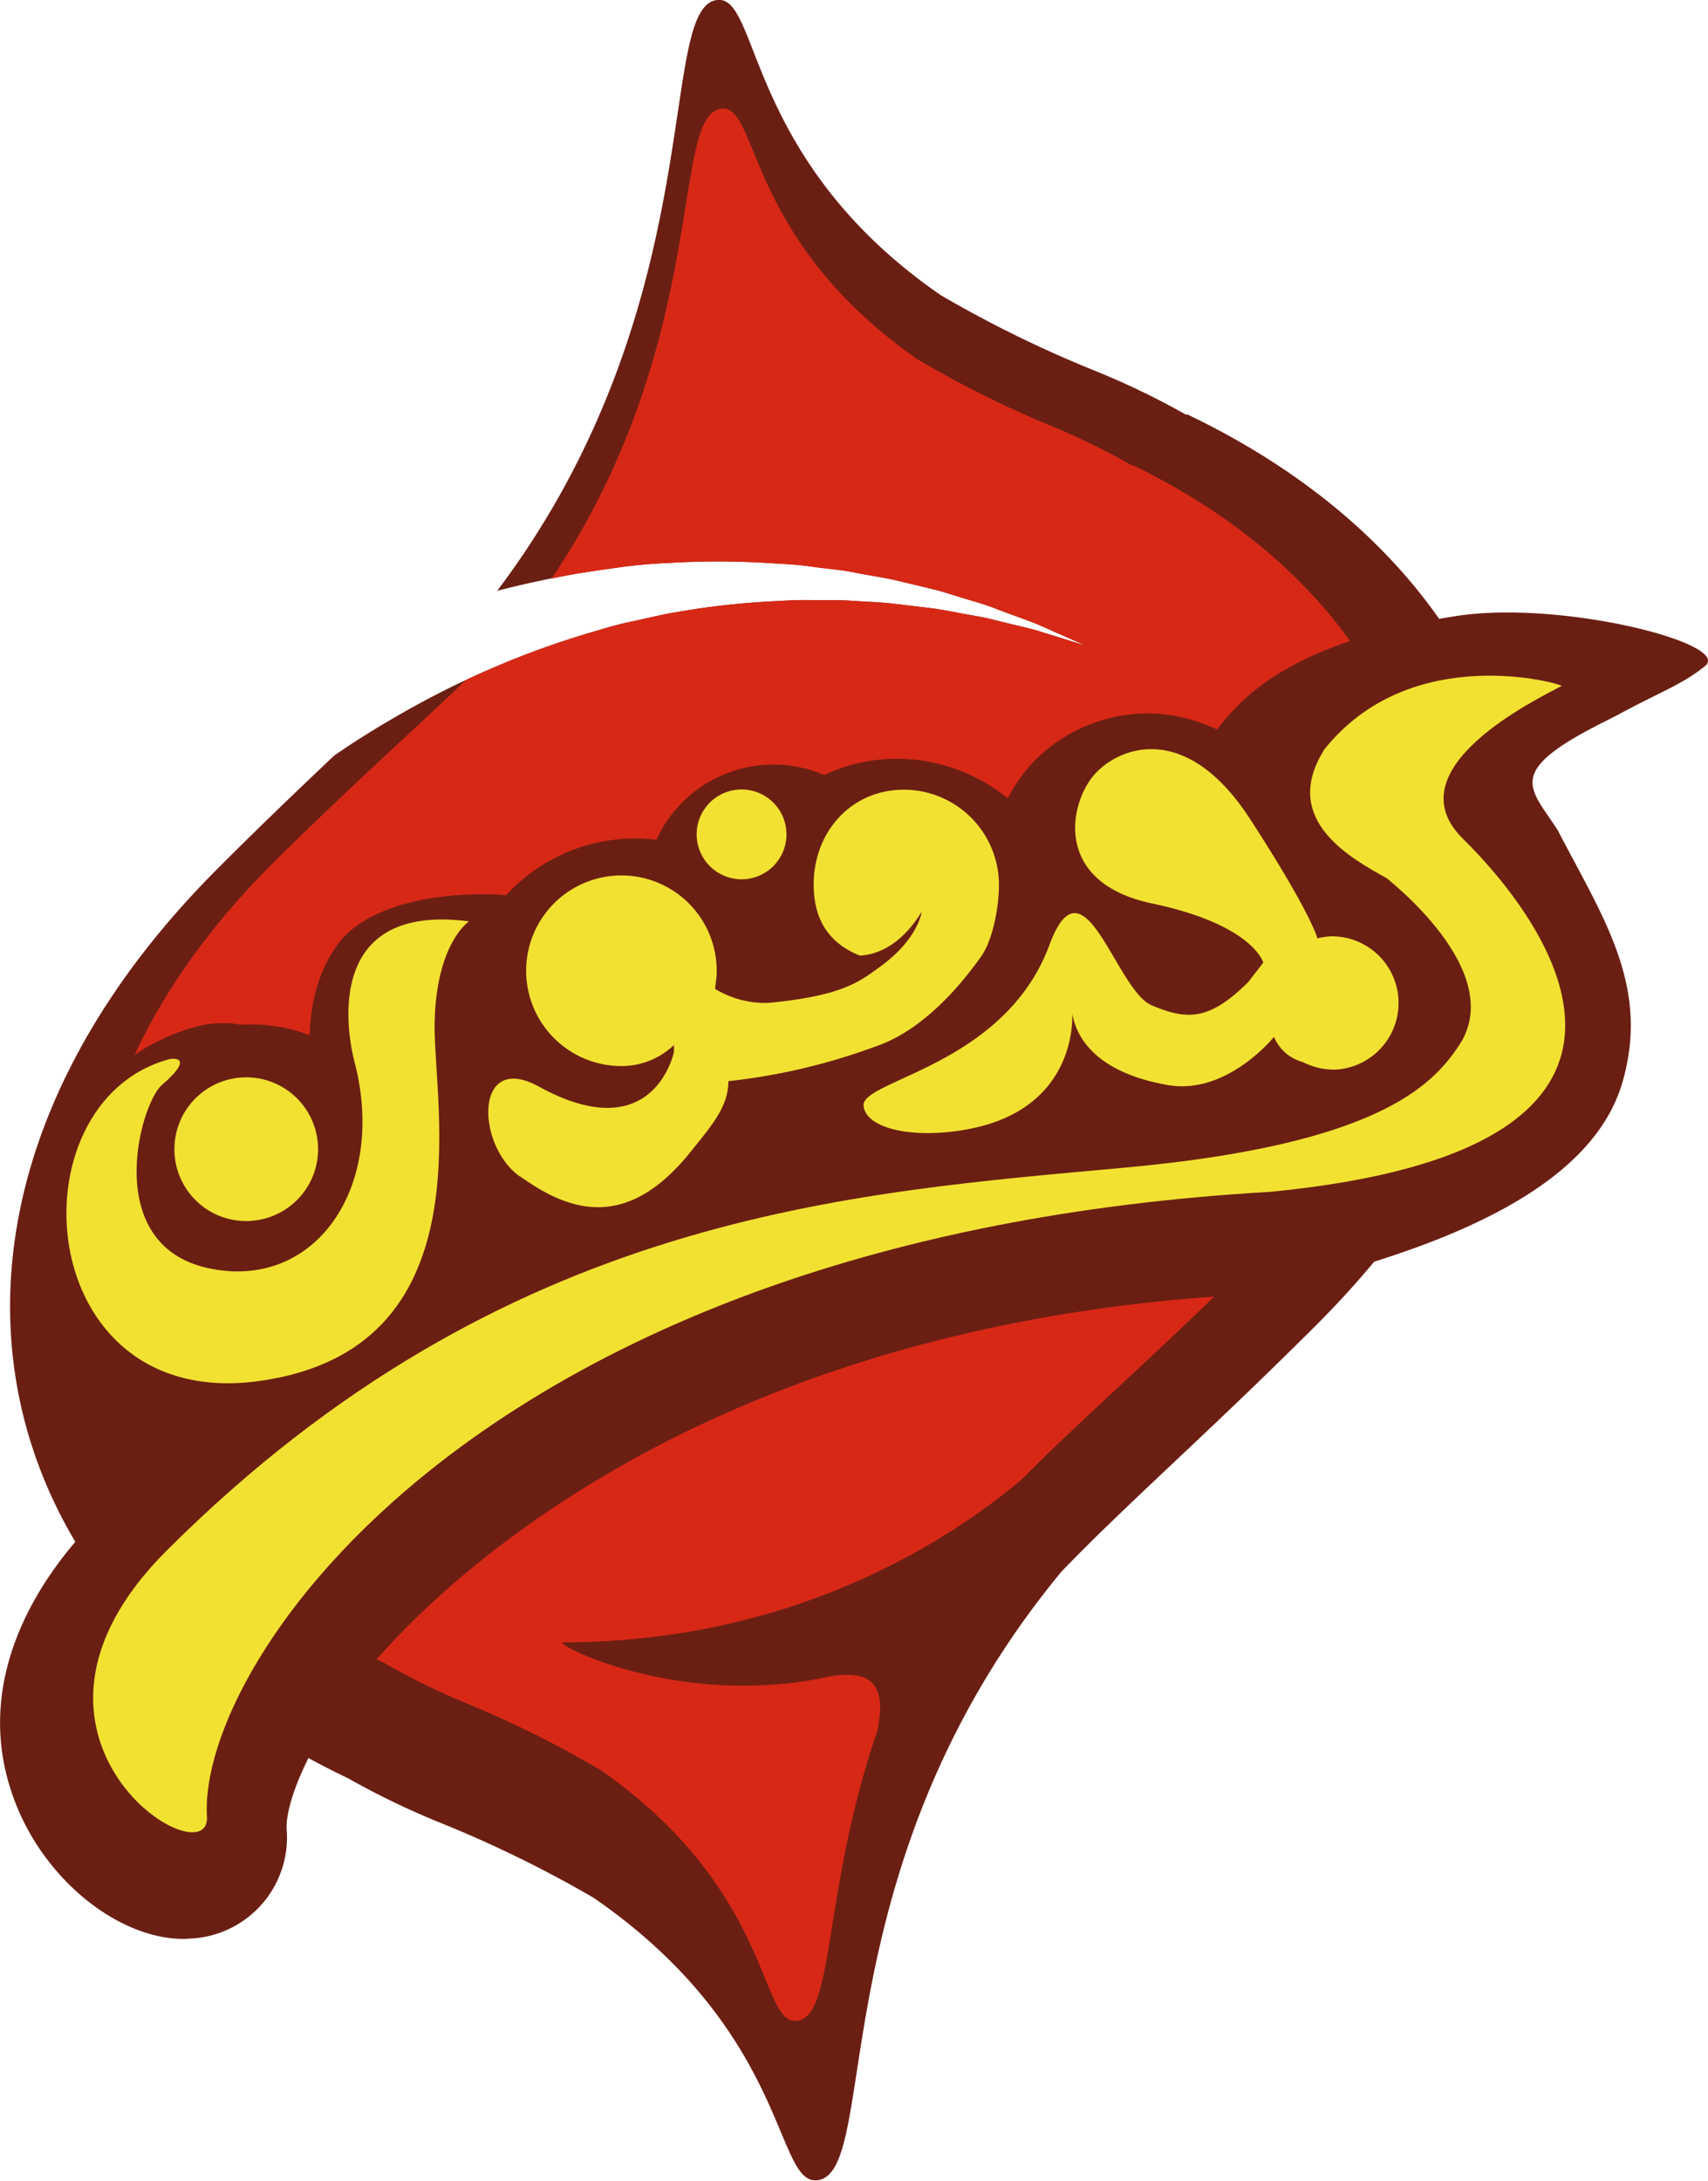 <svg xmlns="http://www.w3.org/2000/svg" viewBox="0 0 162.42 207.33"><defs><style>.cls-1{isolation:isolate;}.cls-2{mix-blend-mode:overlay;}.cls-3{fill:#6b1f13;}.cls-4{fill:#d72816;}.cls-5{fill:#651a15;}.cls-6{fill:#f3e132;}</style></defs><g class="cls-1"><g id="Layer_2" data-name="Layer 2"><g id="Layer_1-2" data-name="Layer 1"><g class="cls-2"><path class="cls-3" d="M112.82,39.44a73.92,73.92,0,0,0-8.68-4.19,112.32,112.32,0,0,1-14.66-7.18C70.75,15.17,72.29-.52,68.18,0c-5.85.75-.33,28.88-20.9,56.16,2.3-.6,4.66-1.1,7-1.54,1.57-.27,3.15-.49,4.72-.71s3.14-.35,4.71-.41a75.39,75.39,0,0,1,9.14,0c1.47.09,2.92.15,4.33.35s2.79.29,4.11.57,2.62.44,3.85.72L88.7,56c1.13.28,2.19.65,3.21.95s2,.58,2.86.94c1.77.68,3.33,1.18,4.56,1.75l3.88,1.72-4-1.24c-1.28-.42-2.89-.74-4.69-1.2-.9-.24-1.89-.39-2.91-.58s-2.1-.41-3.23-.55l-3.54-.42c-1.22-.14-2.49-.17-3.78-.26s-2.64-.05-4-.07-2.74.07-4.15.15a71.82,71.82,0,0,0-8.59,1c-1.45.23-2.89.61-4.34.91s-2.88.75-4.3,1.17a81.27,81.27,0,0,0-8.31,3,83,83,0,0,0-7.69,3.71c-2.43,1.33-4.72,2.71-6.83,4.11l-1.06.72c-3.37,3.19-7.06,6.71-11.11,10.77-31.5,31.53-23.74,69.2,12.43,86.46a75.54,75.54,0,0,0,8.68,4.19,113.2,113.2,0,0,1,14.67,7.17c18.71,12.92,17.18,27.37,21.29,26.84,6.06-.78-.08-29.68,23.17-57.83,6.3-6.55,14.2-13.4,24.37-23.58,31.5-31.54,23.74-69.21-12.43-86.46"/><path class="cls-4" d="M107.72,44.29a65.5,65.5,0,0,0-7.63-3.75,98.89,98.89,0,0,1-12.88-6.41C70.77,22.64,72.2,9.89,68.58,10.34c-4.91.59-.93,22.07-16.12,44.65l1.83-.36c1.58-.27,3.15-.49,4.72-.71s3.15-.34,4.71-.41a77.48,77.48,0,0,1,9.14,0c1.48.09,2.93.15,4.33.36s2.79.29,4.11.56,2.62.44,3.85.73L88.7,56c1.14.28,2.2.65,3.21.95s2,.59,2.87.94c1.76.68,3.33,1.18,4.55,1.75l3.88,1.72-4-1.24c-1.28-.42-2.89-.73-4.69-1.2-.9-.24-1.88-.39-2.91-.58s-2.1-.41-3.23-.55l-3.53-.42c-1.23-.14-2.5-.17-3.79-.26s-2.64-.05-4-.07-2.75.07-4.16.15a73.92,73.92,0,0,0-8.59,1c-1.45.23-2.89.61-4.34.91s-2.88.75-4.3,1.17a84.6,84.6,0,0,0-8.31,3c-1,.44-2.07.91-3.08,1.39-4.94,4.75-10.87,10-18.08,17.14-28,27.62-21.35,60.9,10.45,76.33a65.62,65.62,0,0,0,7.64,3.75,98.89,98.89,0,0,1,12.88,6.41c16.44,11.5,15,24.24,18.63,23.8,5.35-.66.1-26.18,20.78-50.87,5.58-5.74,12.6-11.74,21.63-20.66,28-27.62,21.34-60.9-10.46-76.33"/><path class="cls-3" d="M53.48,156.08c-.6.37,11.54,6.4,25.58,3.24,3.78-.53,5.92.54,3.78,7.41-1.45,4.66,3.26-1.6,3.26-1.6l3.44-9.24L88.3,156a45.3,45.3,0,0,0,4.91-2.88c8.35-5.62,8.32-16.66,8.32-16.66s-16.75,19.65-48.05,19.65"/><path class="cls-5" d="M82.4,108.31c.22,2.29,5.5,3.11,10.58,1.71,8.42-2.32,7.85-9.91,7.85-9.91.55,3,3.22,5.41,8.46,6.33s9.36-4.27,9.36-4.27c1,2,1.6,2.41,4.52,2.62s6.8-3,4.82-7.8-6.67-2.86-6.67-2.86S122,91.36,116.55,83,105.33,76.4,103,78.84s-4,9.68,4.94,11.56,10.41,5.2,10.41,5.2l-1.94,1.74c-3.41,3.47-5.34,3.46-8.5,2.09s-6-13.52-9-5.32c-4,10.69-16.63,11.91-16.41,14.2"/><path class="cls-3" d="M90,118.31c-10,.28-14.1-5.15-14.56-9.87-.65-6.66,5.34-9.4,8.22-10.73,4-1.82,7.36-3.62,8.67-7.15a17.26,17.26,0,0,1,2.15-4.11,15.54,15.54,0,0,1,3.82-14.06,15.21,15.21,0,0,1,10.39-4.57c3.54-.1,10.33,1.06,16.09,9.94A53.9,53.9,0,0,1,129,85.45a13.11,13.11,0,0,1,7.91,7.73,13.9,13.9,0,0,1-1,13.06,13.6,13.6,0,0,1-10.84,6.17q-.63,0-1.26,0a20.59,20.59,0,0,1-3.55-.54,17.18,17.18,0,0,1-8,2.31,15.41,15.41,0,0,1-3.11-.23,26.33,26.33,0,0,1-4.34-1.12,19.48,19.48,0,0,1-8.35,4.54,28.05,28.05,0,0,1-6.46,1"/><path class="cls-5" d="M51.48,114.59c3.91,2.79,9.13,5.08,14.94-2.13,1.86-2.31,3.38-5.24,3.37-7.5,3.58-.44,6.24.4,13-1.87,3.64-1.22,6.91-4.55,9.3-7.9,1.08-1.46,1.66-4.66,1.6-6.62a8.41,8.41,0,0,0-8.66-8.15c-4.64.13-7.84,4-7.7,8.64.12,4,2.51,5.9,6.28,6.64-2,1.6-3.56,2.9-10.27,3.54a7.21,7.21,0,0,1-4.08-.65s-.48-1.74-.48-1.79l0-.11h0c0-.18,0-.36,0-.54a8.41,8.41,0,1,0-8.16,8.66,8.31,8.31,0,0,0,5-1.84v0s-2.32,9.32-12.6,3.63c-5.62-3-5.46,5.21-1.6,8"/><path class="cls-3" d="M58.74,125.56c-5.31.14-9.43-2.34-12.07-4.23-5-3.55-7.44-10.5-5.71-16.16a10.71,10.71,0,0,1,3.2-5,16.09,16.09,0,0,1-.42-3.28A16.67,16.67,0,0,1,70.11,82.82,16.07,16.07,0,0,1,84.83,72.13,16.75,16.75,0,0,1,102,88.33a21.4,21.4,0,0,1-.1,2.52l1,.21-1.17.92a18.42,18.42,0,0,1-3,8.07c-2.77,3.86-7.33,8.87-13.38,10.9A38,38,0,0,1,76,113a28.34,28.34,0,0,1-3.08,4.7c-4.1,5.09-8.85,7.75-14.13,7.9m1.69-29.28a.14.14,0,0,0-.13.13.12.12,0,0,0,.13.12s0,0,.06,0l0,0v-.12a.14.14,0,0,0-.12-.07"/><path class="cls-3" d="M73.06,89.55A4,4,0,1,0,69,85.7a4,4,0,0,0,4.09,3.85"/><path class="cls-3" d="M73.92,97.17h0A12.25,12.25,0,1,1,85.8,84.56,12.27,12.27,0,0,1,73.9,97.17Zm-.49-16.56a4.32,4.32,0,1,0,4.44,4.19,4.32,4.32,0,0,0-4.44-4.19l.23,8.28Z"/><path class="cls-5" d="M120.25,74.83c-3.91,6.33,2.61,9.77,5.75,11.54-.31-.18,11.69,6,6.93,12.78-2.38,3.55-8,10.34-30.46,12.42-24.79,2.29-58.73,8.35-89.3,38.89-16.95,16.94,4,29.82,3.66,24C16,160.59,44,118.8,115.43,114.7c40.29-9,25.08-24.33,17.41-31.89-6.46-6.35,19.5-19.37,21.56-20.5,2.54-1.38-28.51,5.37-34.15,12.52"/><path class="cls-3" d="M17.77,184.3h0c-6.06.17-12.93-5.07-16-12.19-5.52-12.84,3.32-23.65,7.38-27.7,32.55-32.52,69.17-39,94.07-41.29l.44,0c11.63-1.08,19.37-3.54,23.08-7.34a15.57,15.57,0,0,0-2.68-1.91,8.25,8.25,0,0,0,3.51,1q.16-.21.3-.42l.08-.12a2.25,2.25,0,0,0-.26.54,4.17,4.17,0,0,0,.5,0l-.8-5.59c-.19-.23-.36-.46-.53-.69l-3,5.2-.22-.12-.54-.31-4.86-2.73.12-.48A15.88,15.88,0,0,1,113,82a14.7,14.7,0,0,1,2-11.64l.26-.41.3-.39c2.13-2.7,6.34-8.4,22.89-11,10-1.56,26.3,2.62,23.7,4.74-2.21,1.8-4.23,2.43-8.3,4.65l-1.36.69c-9.48,4.76-7,6.18-4.37,10.26,4.39,8.44,8.78,14.84,6.18,23.92-2.76,9.6-15.53,15.78-35.07,20.12l-.66.15-.69,0c-47.46,2.72-72.63,24-81.91,34.45-6.62,7.46-8.86,14-8.71,16.33a9.63,9.63,0,0,1-9.48,10.41"/><path class="cls-5" d="M45.47,102.27c.29-7.46,3.41-9.39,3.41-9.39C34,90.56,38,105.63,38,105.63c2.71,11.61-4.19,21-14,18.67s-6-15-4-17c3.48-2.8.86-2.44.86-2.44-14.8,3.59-13.53,32.39,7.56,30s16.72-25.12,17-32.59"/><path class="cls-3" d="M26,142.6h0c-12,0-21-8.09-22.4-20.12s5.09-22.44,15.5-25l.74-.14a9.91,9.91,0,0,1,1.3-.08A8.13,8.13,0,0,1,29,102.62c1.21,3.44.12,6.73-3.23,9.8-.54,1.32-.78,3.59-.42,4.35a2,2,0,0,0,.45.15,4.67,4.67,0,0,0,1.19.15,3,3,0,0,0,2.52-1.28c1.14-1.43,2-4.38,1.12-8.37-.5-1.94-3.2-11.58,1.65-17.87C34.29,86.94,39.11,85,46,85a25.39,25.39,0,0,1,4.07.34l20.26,3.16L53.75,98.79a10.48,10.48,0,0,0-.7,3.78c0,.77,0,2.05.07,3.41.2,5.12.49,12.85-2.06,19.94-3.44,9.54-11,15.25-21.74,16.49a31.16,31.16,0,0,1-3.3.19"/><path class="cls-5" d="M23.31,119.06a7.06,7.06,0,1,0-6.4-7.7,7.07,7.07,0,0,0,6.4,7.7"/><path class="cls-3" d="M24,126.69a13,13,0,0,1-1.4-.07A14.65,14.65,0,0,1,24,97.38a13.26,13.26,0,0,1,1.4.07A14.65,14.65,0,0,1,24,126.69m0-15.19a.53.53,0,0,0-.52.5.5.5,0,0,0,.45.56h0a.53.53,0,0,0,.55-.48.63.63,0,0,0-.12-.4.52.52,0,0,0-.33-.18Z"/><path class="cls-6" d="M126.65,89a6.85,6.85,0,0,0-1.37.19c-.08-.28-.89-2.84-6.4-11.33-5.87-9.06-12.08-7.06-14.63-4.43s-4.31,10.43,5.31,12.45,10.57,5.62,10.57,5.62l-1.44,1.86C115,97,112.94,97,109.52,95.56S103.06,81,99.79,89.83c-4.26,11.5-17.91,12.82-17.67,15.28S88,108.46,93.51,107c9.07-2.49,8.45-10.67,8.45-10.67.59,3.28,3.48,5.83,9.1,6.81s10.09-4.58,10.09-4.58a4.08,4.08,0,0,0,2.74,2.39,6.41,6.41,0,0,0,3.12.72A6.34,6.34,0,0,0,126.65,89"/><path class="cls-6" d="M49.52,111.86c4.21,3,9.83,5.47,16.09-2.3,2-2.48,3.67-4.36,3.65-6.79a58.61,58.61,0,0,0,14-3.3c3.92-1.31,7.44-4.89,10-8.5,1.17-1.57,1.79-5,1.73-7.12a9.05,9.05,0,0,0-9.32-8.78c-5,.15-8.44,4.31-8.29,9.31.12,4.3,2.7,6.34,6.75,7.14-2.19,1.72-3.84,3.12-11.06,3.81A9.2,9.2,0,0,1,68,94c0-.05.15-1.25.15-1.3l0-.12h0c0-.19,0-.38,0-.57a9.06,9.06,0,1,0-8.79,9.32,7.21,7.21,0,0,0,4.73-2l0,.65s-1.88,9.38-12.95,3.25c-6.05-3.23-5.87,5.62-1.72,8.59"/><path class="cls-6" d="M70.65,83.58a4.27,4.27,0,1,0-4.4-4.14,4.28,4.28,0,0,0,4.4,4.14"/><path class="cls-6" d="M125.86,71.37c-4.11,6.66,2.75,10.28,6.06,12.14-.33-.18,11.73,8.87,6.73,16-2.52,3.73-7.81,9.28-31.49,11.46-26.09,2.41-59.16,4.3-91.33,36.44-17.84,17.82,4.23,31.39,3.85,25.26-.9-14.59,25.94-55.07,101.11-59.38,42.26-4.09,26.4-25.61,18.33-33.56-6.8-6.69,7.21-13.35,9.38-14.53.22-.12-14.3-4.44-22.64,6.13"/><path class="cls-6" d="M41.33,97.33c.11-7.68,3.27-9.75,3.27-9.75C29.28,85.58,33.73,101,33.73,101c3.07,11.87-3.78,21.73-13.9,19.55s-6.6-15.32-4.51-17.35c3.49-3,.81-2.53.81-2.53C1,104.71,3,134.28,24.66,131.27S41.21,105,41.33,97.33"/><path class="cls-6" d="M23.67,116.06a6.83,6.83,0,1,0-7.08-6.6,6.82,6.82,0,0,0,7.08,6.6"/><path class="cls-3" d="M76.17,87.79c3.24,4.33,8.26,4.14,11.48-1.12,0,0-.61,4.66-8.76,7.69,0,0-6-10.9-2.72-6.57"/></g></g></g></g></svg>
